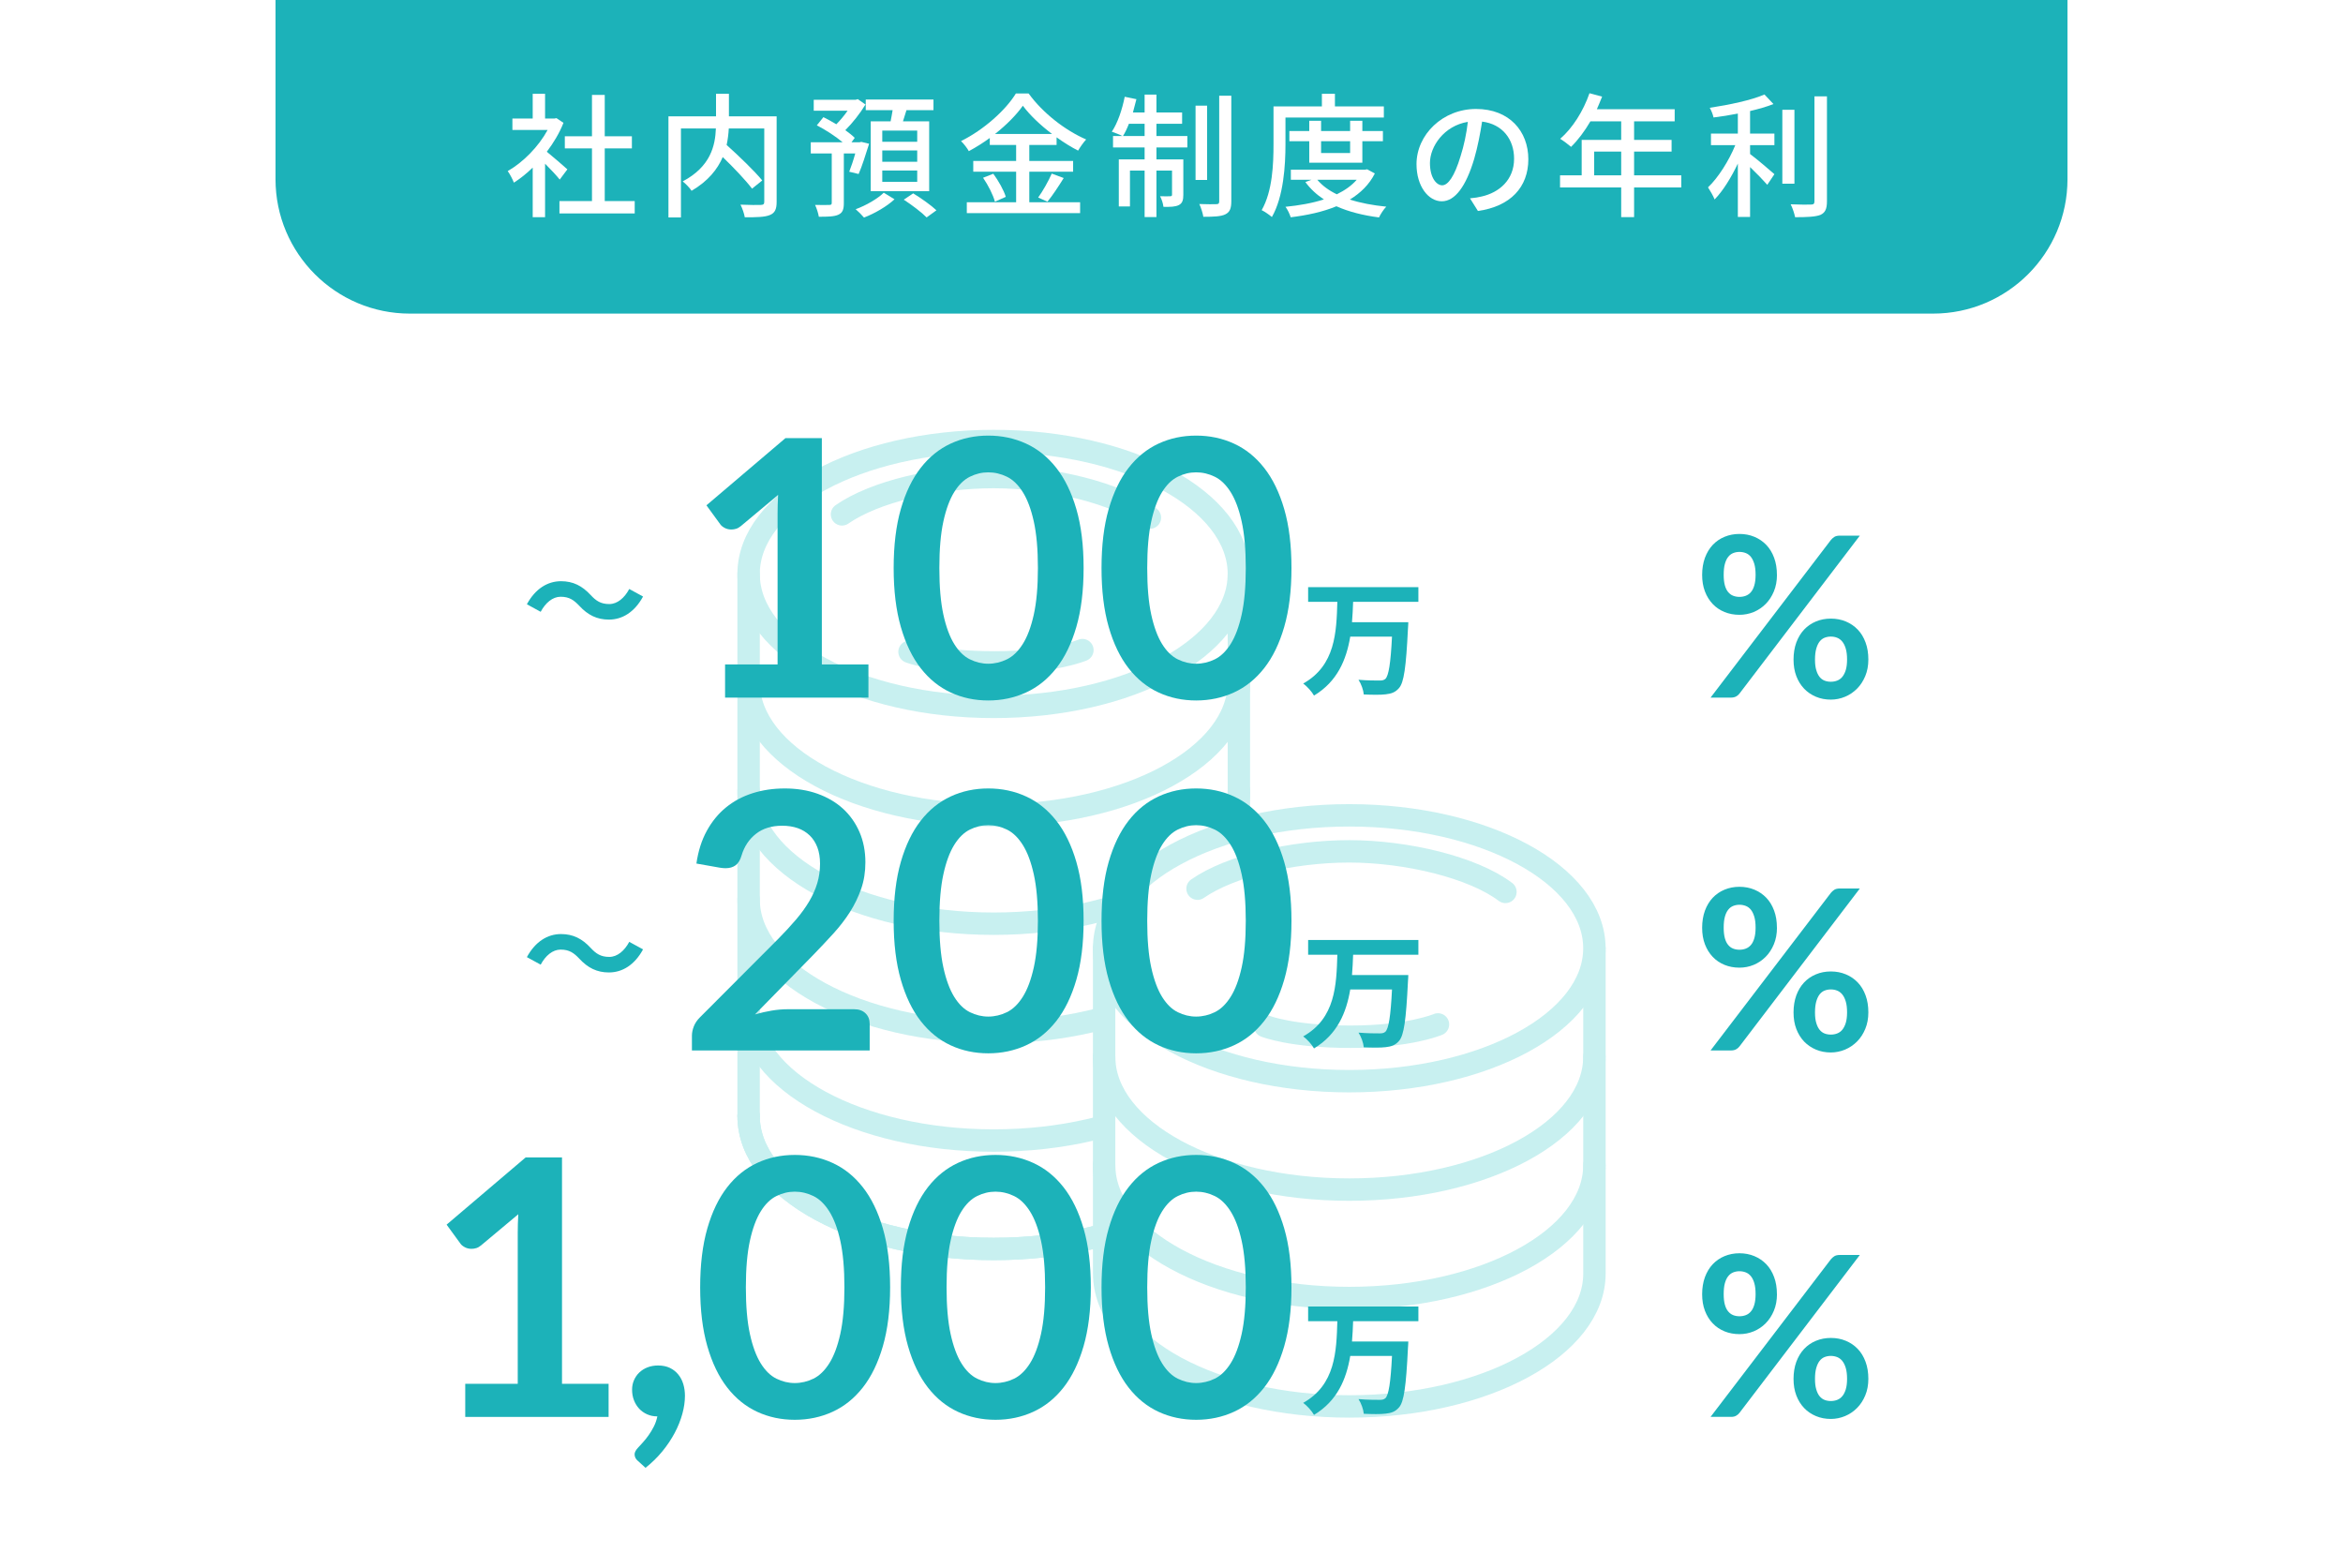 <?xml version="1.0" encoding="UTF-8"?>
<svg id="_レイヤー_1" data-name="レイヤー 1" xmlns="http://www.w3.org/2000/svg" viewBox="0 0 523 350">
  <defs>
    <style>
      .cls-1, .cls-2 {
        fill: #fff;
      }

      .cls-1, .cls-3 {
        stroke: #c8f0f0;
        stroke-linecap: round;
        stroke-linejoin: round;
        stroke-width: 5px;
      }

      .cls-4 {
        fill: #1cb2b9;
      }

      .cls-3 {
        fill: none;
      }
    </style>
  </defs>
  <rect class="cls-2" x="0" width="523" height="350"/>
  <g>
    <ellipse class="cls-3" cx="221.82" cy="128.11" rx="54.72" ry="29.67"/>
    <path class="cls-3" d="m276.54,249.11c0,16.39-24.5,29.67-54.72,29.67s-54.72-13.29-54.72-29.67"/>
    <path class="cls-3" d="m187.95,114.81c7.3-5.07,21.08-8.33,33.87-8.33s27.63,3.57,34.86,9.05"/>
    <path class="cls-3" d="m203.02,145.49s5.84,2.37,19.03,2.37,19.56-2.75,19.56-2.75"/>
    <line class="cls-3" x1="276.54" y1="128.11" x2="276.54" y2="249.11"/>
    <line class="cls-3" x1="167.1" y1="249.11" x2="167.1" y2="128.11"/>
    <path class="cls-3" d="m276.54,249.11c0,16.39-24.5,29.67-54.72,29.67s-54.72-13.29-54.72-29.67"/>
    <path class="cls-3" d="m276.54,224.91c0,16.39-24.5,29.67-54.72,29.67s-54.72-13.29-54.72-29.67"/>
    <path class="cls-3" d="m276.54,200.71c0,16.39-24.5,29.67-54.72,29.67s-54.72-13.29-54.72-29.67"/>
    <path class="cls-3" d="m276.54,176.51c0,16.39-24.5,29.67-54.72,29.67s-54.72-13.29-54.72-29.67"/>
    <path class="cls-3" d="m276.54,152.31c0,16.39-24.5,29.67-54.72,29.67s-54.72-13.29-54.72-29.67"/>
    <g>
      <path class="cls-1" d="m246.46,284.26v-72.6h109.45v72.6c0,16.39-24.5,29.67-54.72,29.67s-54.72-13.29-54.72-29.67Z"/>
      <g>
        <ellipse class="cls-1" cx="301.18" cy="211.66" rx="54.72" ry="29.67"/>
        <path class="cls-3" d="m267.31,198.36c7.3-5.07,21.08-8.33,33.87-8.33s27.63,3.57,34.86,9.05"/>
        <path class="cls-3" d="m282.39,229.04s5.84,2.37,19.03,2.37,19.56-2.75,19.56-2.75"/>
        <path class="cls-3" d="m355.9,260.06c0,16.39-24.5,29.67-54.72,29.67s-54.72-13.29-54.72-29.67"/>
        <path class="cls-3" d="m355.9,235.86c0,16.39-24.5,29.67-54.72,29.67s-54.72-13.29-54.72-29.67"/>
      </g>
    </g>
  </g>
  <path class="cls-4" d="m61.5,0h400v40c0,16.56-13.44,30-30,30H91.5c-16.56,0-30-13.44-30-30V0h0Z"/>
  <g>
    <path class="cls-2" d="m124.94,40.08c-.69-.87-2.04-2.31-3.27-3.54v11.94h-2.76v-11.07c-1.35,1.32-2.79,2.46-4.2,3.36-.27-.72-.96-2.04-1.38-2.58,3.42-1.95,6.87-5.43,8.91-9.18h-7.86v-2.55h4.53v-5.52h2.76v5.52h2.07l.48-.09,1.56,1.05c-.9,2.28-2.22,4.47-3.72,6.45,1.41,1.14,3.9,3.3,4.59,3.93l-1.71,2.28Zm16.74,4.8v2.76h-16.8v-2.76h7.26v-11.76h-6.06v-2.7h6.06v-9.24h2.85v9.24h6.06v2.7h-6.06v11.76h6.69Z"/>
    <path class="cls-2" d="m173.36,45.05c0,1.65-.39,2.49-1.5,2.94-1.11.48-2.97.51-5.61.51-.12-.78-.57-2.07-.96-2.82,1.95.09,3.99.09,4.56.06.57-.03.75-.18.75-.72v-16.35h-7.92c-.06,1.17-.21,2.4-.48,3.69,2.76,2.49,6.21,5.79,7.95,7.92l-2.28,1.83c-1.38-1.83-4.05-4.65-6.54-7.05-1.17,2.73-3.27,5.37-6.96,7.53-.36-.6-1.32-1.59-1.98-2.1,6.24-3.3,7.26-7.98,7.41-11.82h-7.8v19.86h-2.79v-22.56h10.62v-5.04h2.88v5.04h10.65v19.08Z"/>
    <path class="cls-2" d="m189.56,38.33c.42-1.05.93-2.55,1.35-4.08h-2.55v11.07c0,1.38-.24,2.16-1.23,2.61-.93.42-2.31.45-4.35.45-.12-.75-.48-1.89-.84-2.64,1.41.03,2.79.03,3.21,0,.39,0,.51-.12.51-.45v-11.04h-4.68v-2.49h7.11c-1.56-1.32-3.81-2.79-5.76-3.78l1.47-1.83c.93.45,1.92,1.02,2.88,1.59.87-.87,1.8-1.98,2.52-3.03h-7.56v-2.43h9.33l.51-.15,1.71,1.2c-1.2,1.98-2.88,4.11-4.5,5.73.84.6,1.56,1.17,2.1,1.71l-.72.99h1.8l.39-.09,1.74.42c-.75,2.37-1.59,5.07-2.34,6.75l-2.1-.51Zm10.11,6.15c-1.65,1.56-4.44,3.18-6.81,4.08-.42-.51-1.29-1.38-1.86-1.86,2.34-.84,4.98-2.4,6.27-3.69l2.4,1.47Zm-.87-17.4c.15-.81.33-1.68.45-2.49h-6v-2.37h15.12v2.37h-6.03c-.27.87-.54,1.71-.78,2.49h5.85v15.6h-13.05v-15.6h4.44Zm5.94,2.07h-7.8v2.49h7.8v-2.49Zm0,4.44h-7.8v2.52h7.8v-2.52Zm0,4.47h-7.8v2.52h7.8v-2.52Zm-.9,5.1c1.74,1.05,4.02,2.67,5.19,3.78l-2.19,1.59c-1.05-1.08-3.3-2.79-5.1-3.96l2.1-1.41Z"/>
    <path class="cls-2" d="m229.76,45.14h11.34v2.43h-25.29v-2.43h11.01v-6.81h-9.57v-2.4h9.57v-3.57h-5.88v-1.56c-1.5,1.08-3.06,2.07-4.68,2.94-.33-.63-1.14-1.68-1.74-2.25,5.1-2.52,9.99-6.93,12.24-10.62h2.85c3.18,4.38,8.19,8.25,12.84,10.26-.66.72-1.32,1.68-1.8,2.49-1.59-.81-3.21-1.83-4.8-2.97v1.71h-6.09v3.57h9.78v2.4h-9.78v6.81Zm-8.04-6.36c1.17,1.59,2.37,3.72,2.79,5.16l-2.43,1.08c-.36-1.44-1.5-3.69-2.64-5.34l2.28-.9Zm13.11-8.88c-2.61-1.98-4.95-4.2-6.51-6.3-1.44,2.04-3.63,4.26-6.21,6.3h12.72Zm-3.09,14.19c1.02-1.41,2.31-3.69,3.03-5.34l2.67.99c-1.17,1.89-2.52,3.93-3.63,5.28l-2.07-.93Z"/>
    <path class="cls-2" d="m258.14,30.36h6.9v2.55h-6.9v2.67h6v7.89c0,1.14-.18,1.86-.96,2.28-.78.42-1.92.45-3.48.42-.06-.69-.39-1.71-.75-2.37,1.08.03,1.98.03,2.28,0,.3,0,.39-.09.39-.39v-5.34h-3.48v10.38h-2.64v-10.38h-3.27v8.01h-2.49v-10.5h5.76v-2.67h-7.05v-2.55h2.07c-.57-.33-1.68-.72-2.34-.96,1.32-1.98,2.31-4.95,2.88-7.8l2.61.54c-.24.99-.51,2.01-.78,2.97h2.61v-3.99h2.64v3.99h5.73v2.52h-5.73v2.73Zm-2.64,0v-2.73h-3.51c-.39,1.02-.84,1.98-1.32,2.73h4.83Zm13.95,9.81h-2.58v-16.59h2.58v16.59Zm5.4-18.81v23.55c0,1.68-.36,2.46-1.35,2.94-.96.48-2.64.54-4.89.54-.12-.75-.51-2.04-.9-2.85,1.68.06,3.3.06,3.81.03.48,0,.63-.15.63-.63v-23.58h2.7Z"/>
    <path class="cls-2" d="m286.94,32.21c0,4.71-.42,11.67-3.03,16.23-.51-.45-1.68-1.26-2.28-1.53,2.43-4.26,2.64-10.35,2.64-14.7v-8.46h10.8v-2.82h2.91v2.82h10.92v2.49h-21.96v5.97Zm19.95,6.51c-1.26,2.49-3.21,4.38-5.58,5.82,2.4.78,5.16,1.29,8.13,1.59-.57.57-1.29,1.68-1.62,2.4-3.54-.45-6.75-1.26-9.51-2.49-3.03,1.26-6.54,2.01-10.2,2.46-.21-.69-.72-1.77-1.17-2.34,3.03-.3,5.97-.81,8.58-1.65-1.65-1.08-3.03-2.37-4.14-3.87l1.35-.51h-4.59v-2.25h16.53l.51-.09,1.71.93Zm-14.64-2.4v-4.8h-4.44v-2.28h4.44v-2.28h2.64v2.28h6.48v-2.28h2.73v2.28h4.59v2.28h-4.59v4.8h-11.85Zm1.8,3.81c1.08,1.29,2.55,2.37,4.35,3.24,1.77-.87,3.3-1.92,4.44-3.24h-8.79Zm.84-8.61v2.64h6.48v-2.64h-6.48Z"/>
    <path class="cls-2" d="m328.13,44.27c1.05-.09,1.92-.24,2.64-.42,3.81-.87,7.2-3.63,7.2-8.43,0-4.32-2.58-7.71-7.14-8.28-.42,2.67-.96,5.55-1.77,8.34-1.8,6.06-4.26,9.45-7.23,9.45s-5.64-3.33-5.64-8.28c0-6.6,5.85-12.33,13.29-12.33s11.67,4.98,11.67,11.22-3.99,10.53-11.25,11.55l-1.77-2.82Zm-2.1-9.42c.75-2.34,1.32-5.04,1.62-7.65-5.34.87-8.46,5.52-8.46,9.18,0,3.42,1.53,4.98,2.73,4.98,1.29,0,2.73-1.92,4.11-6.51Z"/>
    <path class="cls-2" d="m375.29,41.84h-10.53v6.63h-2.88v-6.63h-13.65v-2.7h4.83v-7.92h8.82v-4.14h-6.87c-1.29,2.22-2.79,4.2-4.32,5.7-.54-.48-1.74-1.38-2.43-1.8,2.76-2.37,5.16-6.18,6.54-10.17l2.82.75c-.36.93-.78,1.92-1.17,2.82h17.37v2.7h-9.06v4.14h8.37v2.61h-8.37v5.31h10.53v2.7Zm-13.41-2.7v-5.31h-6.03v5.31h6.03Z"/>
    <path class="cls-2" d="m390.65,29.82h5.43v2.58h-5.43v1.98c1.47,1.08,4.62,3.78,5.43,4.5l-1.59,2.37c-.84-.96-2.43-2.61-3.84-3.96v11.13h-2.73v-11.91c-1.47,3.09-3.33,6.12-5.19,8.01-.3-.81-1.02-1.98-1.47-2.7,2.28-2.16,4.68-5.97,6.09-9.42h-5.43v-2.58h6v-4.47c-1.83.36-3.69.66-5.43.87-.12-.63-.51-1.59-.84-2.16,4.35-.66,9.36-1.71,12.21-2.97l2.01,2.13c-1.5.6-3.3,1.11-5.22,1.56v5.04Zm9.9,11.19h-2.7v-16.5h2.7v16.5Zm7.26-19.5v23.43c0,1.74-.42,2.55-1.47,3.03-1.11.42-2.91.51-5.64.51-.15-.78-.57-2.07-.99-2.88,2.04.09,3.93.09,4.53.06.57,0,.78-.18.78-.72v-23.43h2.79Z"/>
  </g>
  <g>
    <g>
      <g>
        <path class="cls-4" d="m161.85,148.31h11.72v-33.72c0-1.31.04-2.68.12-4.12l-8.32,6.96c-.35.29-.7.49-1.06.6-.36.11-.71.16-1.06.16-.53,0-1.02-.11-1.46-.34-.44-.23-.77-.49-.98-.78l-3.12-4.28,17.64-15h8.12v50.52h10.4v7.4h-32v-7.4Z"/>
        <path class="cls-4" d="m241.88,126.79c0,5.04-.54,9.42-1.62,13.14-1.08,3.72-2.57,6.79-4.48,9.22s-4.16,4.23-6.76,5.42-5.41,1.78-8.42,1.78-5.81-.59-8.38-1.78c-2.57-1.19-4.81-2.99-6.7-5.42s-3.37-5.5-4.44-9.22c-1.07-3.72-1.6-8.1-1.6-13.14s.53-9.45,1.6-13.16c1.07-3.71,2.55-6.77,4.44-9.2s4.13-4.23,6.7-5.42c2.57-1.19,5.37-1.78,8.38-1.78s5.82.59,8.42,1.78c2.6,1.19,4.85,2.99,6.76,5.42s3.4,5.49,4.48,9.2c1.08,3.71,1.62,8.09,1.62,13.16Zm-10.2,0c0-4.19-.31-7.65-.92-10.4-.61-2.75-1.43-4.93-2.46-6.56-1.03-1.63-2.21-2.77-3.54-3.42-1.33-.65-2.72-.98-4.16-.98s-2.78.33-4.1.98c-1.32.65-2.49,1.79-3.5,3.42-1.01,1.63-1.82,3.81-2.42,6.56-.6,2.75-.9,6.21-.9,10.4s.3,7.65.9,10.4c.6,2.75,1.41,4.93,2.42,6.56,1.01,1.63,2.18,2.77,3.5,3.42,1.32.65,2.69.98,4.1.98s2.83-.33,4.16-.98c1.33-.65,2.51-1.79,3.54-3.42,1.03-1.63,1.85-3.81,2.46-6.56.61-2.75.92-6.21.92-10.4Z"/>
        <path class="cls-4" d="m288.28,126.79c0,5.04-.54,9.42-1.62,13.14-1.08,3.72-2.57,6.79-4.48,9.22s-4.16,4.23-6.76,5.42-5.41,1.78-8.42,1.78-5.81-.59-8.38-1.78c-2.57-1.19-4.81-2.99-6.7-5.42s-3.37-5.5-4.44-9.22c-1.07-3.72-1.6-8.1-1.6-13.14s.53-9.45,1.6-13.16c1.07-3.71,2.55-6.77,4.44-9.2s4.13-4.23,6.7-5.42c2.57-1.19,5.37-1.78,8.38-1.78s5.82.59,8.42,1.78c2.6,1.19,4.85,2.99,6.76,5.42s3.4,5.49,4.48,9.2c1.08,3.71,1.62,8.09,1.62,13.16Zm-10.2,0c0-4.19-.31-7.65-.92-10.4-.61-2.75-1.43-4.93-2.46-6.56-1.03-1.63-2.21-2.77-3.54-3.42-1.33-.65-2.72-.98-4.16-.98s-2.78.33-4.1.98c-1.32.65-2.49,1.79-3.5,3.42-1.01,1.63-1.82,3.81-2.42,6.56-.6,2.75-.9,6.21-.9,10.4s.3,7.65.9,10.4c.6,2.75,1.41,4.93,2.42,6.56,1.01,1.63,2.18,2.77,3.5,3.42,1.32.65,2.69.98,4.1.98s2.83-.33,4.16-.98c1.33-.65,2.51-1.79,3.54-3.42,1.03-1.63,1.85-3.81,2.46-6.56.61-2.75.92-6.21.92-10.4Z"/>
      </g>
      <path class="cls-4" d="m396.65,128.31c0,1.37-.23,2.6-.69,3.7-.46,1.1-1.07,2.04-1.84,2.81s-1.66,1.37-2.67,1.79c-1.02.42-2.08.62-3.18.62-1.2,0-2.31-.21-3.32-.62-1.02-.42-1.9-1.01-2.64-1.79-.74-.78-1.32-1.71-1.74-2.81-.42-1.1-.62-2.33-.62-3.7s.21-2.67.62-3.8c.42-1.13,1-2.09,1.74-2.88.74-.78,1.62-1.39,2.64-1.81,1.02-.42,2.12-.64,3.32-.64s2.31.21,3.34.64,1.91,1.03,2.66,1.81,1.33,1.74,1.75,2.88c.42,1.13.62,2.4.62,3.8Zm12.03-7.77c.2-.25.45-.48.75-.68.3-.2.72-.3,1.25-.3h4.47l-26.85,35.23c-.2.27-.45.49-.76.66s-.68.26-1.11.26h-4.6l26.85-35.17Zm-16.8,7.77c0-.97-.09-1.77-.28-2.42s-.44-1.17-.76-1.58c-.32-.4-.71-.69-1.15-.86-.44-.17-.91-.26-1.41-.26s-.97.09-1.4.26c-.43.17-.81.46-1.12.86-.32.4-.56.92-.74,1.58-.18.65-.26,1.46-.26,2.42s.09,1.71.26,2.34c.17.62.42,1.13.74,1.51.32.38.69.66,1.12.82.43.17.9.25,1.4.25s.97-.08,1.41-.25c.44-.17.83-.44,1.15-.82.33-.38.58-.89.76-1.51s.28-1.4.28-2.34Zm25.17,18.9c0,1.37-.23,2.6-.69,3.7-.46,1.1-1.07,2.04-1.84,2.81-.77.77-1.66,1.38-2.67,1.8s-2.08.64-3.17.64c-1.2,0-2.31-.21-3.33-.64s-1.9-1.03-2.64-1.8c-.74-.78-1.32-1.71-1.74-2.81-.42-1.1-.62-2.33-.62-3.7s.21-2.67.62-3.8c.42-1.13,1-2.09,1.74-2.88.74-.78,1.62-1.39,2.64-1.81,1.02-.43,2.12-.64,3.33-.64s2.31.21,3.34.64c1.02.42,1.91,1.03,2.66,1.81s1.33,1.74,1.75,2.88c.42,1.13.62,2.4.62,3.8Zm-4.75,0c0-.97-.1-1.78-.29-2.42-.19-.65-.45-1.18-.78-1.58-.33-.4-.71-.69-1.15-.86-.44-.18-.91-.26-1.41-.26s-.97.09-1.4.26c-.43.17-.8.46-1.11.86-.31.4-.55.92-.74,1.58-.18.65-.28,1.46-.28,2.42s.09,1.72.28,2.35c.18.63.43,1.14.74,1.53s.68.66,1.11.83c.43.17.9.25,1.4.25s.97-.08,1.41-.25c.44-.17.83-.44,1.15-.83s.58-.89.78-1.53c.19-.63.29-1.42.29-2.35Z"/>
      <path class="cls-4" d="m302.04,134.34c-.06,1.48-.11,3.02-.25,4.54h12.57s-.03,1.06-.08,1.48c-.42,8.6-.9,11.98-1.99,13.22-.84.98-1.74,1.26-3,1.4-1.09.14-3.02.11-4.87.03-.08-.95-.56-2.35-1.18-3.28,1.93.17,3.84.17,4.68.17.59,0,.95-.06,1.32-.36.73-.7,1.18-3.44,1.48-9.44h-9.32c-.87,5.18-2.88,10.02-8.09,13.16-.5-.9-1.54-2.04-2.41-2.69,7.2-4.03,7.42-11.48,7.62-18.23h-6.52v-3.28h24.61v3.28h-14.56Z"/>
      <path class="cls-4" d="m129.31,135.22c-1.2-1.26-2.21-2.02-4.17-2.02-1.79,0-3.39,1.37-4.45,3.36l-3.08-1.68c1.88-3.47,4.62-5.15,7.62-5.15,2.66,0,4.7,1.01,6.61,3.08,1.2,1.29,2.24,2.02,4.17,2.02,1.79,0,3.39-1.37,4.45-3.36l3.08,1.68c-1.88,3.47-4.62,5.15-7.62,5.15-2.66,0-4.7-1.01-6.61-3.08Z"/>
    </g>
    <g>
      <g>
        <path class="cls-4" d="m175.17,175.99c2.67,0,5.11.39,7.32,1.18,2.21.79,4.11,1.9,5.68,3.34,1.57,1.44,2.8,3.17,3.68,5.2.88,2.03,1.32,4.28,1.32,6.76,0,2.13-.31,4.11-.94,5.92-.63,1.81-1.47,3.55-2.52,5.2-1.05,1.65-2.29,3.25-3.7,4.8-1.41,1.55-2.89,3.12-4.44,4.72l-13.04,13.32c1.28-.37,2.53-.66,3.76-.86,1.23-.2,2.4-.3,3.52-.3h14.84c1.07,0,1.91.3,2.54.9s.94,1.39.94,2.38v5.92h-39.68v-3.28c0-.67.14-1.36.42-2.08.28-.72.73-1.39,1.34-2l17.56-17.6c1.47-1.49,2.78-2.92,3.94-4.28,1.16-1.36,2.13-2.71,2.92-4.04.79-1.33,1.39-2.69,1.8-4.06.41-1.37.62-2.82.62-4.34,0-1.39-.2-2.61-.6-3.66-.4-1.05-.97-1.94-1.72-2.66-.75-.72-1.63-1.26-2.66-1.62-1.03-.36-2.18-.54-3.46-.54-2.37,0-4.33.6-5.86,1.8-1.53,1.2-2.61,2.81-3.22,4.84-.29,1.01-.73,1.74-1.32,2.18-.59.44-1.33.66-2.24.66-.4,0-.84-.04-1.32-.12l-5.2-.92c.4-2.77,1.17-5.21,2.32-7.3s2.58-3.84,4.3-5.24c1.72-1.4,3.69-2.45,5.92-3.16,2.23-.71,4.62-1.06,7.18-1.06Z"/>
        <path class="cls-4" d="m241.88,205.55c0,5.04-.54,9.42-1.62,13.14-1.08,3.72-2.57,6.79-4.48,9.22s-4.16,4.23-6.76,5.42-5.41,1.78-8.42,1.78-5.81-.59-8.38-1.78c-2.57-1.19-4.81-2.99-6.7-5.42s-3.37-5.5-4.44-9.22c-1.07-3.72-1.6-8.1-1.6-13.14s.53-9.45,1.6-13.16c1.07-3.71,2.55-6.77,4.44-9.2s4.13-4.23,6.7-5.42c2.57-1.19,5.37-1.78,8.38-1.78s5.82.59,8.42,1.78c2.6,1.19,4.85,2.99,6.76,5.42s3.4,5.49,4.48,9.2c1.08,3.71,1.62,8.09,1.62,13.16Zm-10.2,0c0-4.19-.31-7.65-.92-10.4-.61-2.75-1.43-4.93-2.46-6.56-1.03-1.63-2.21-2.77-3.54-3.42-1.33-.65-2.72-.98-4.16-.98s-2.78.33-4.1.98c-1.32.65-2.49,1.79-3.5,3.42-1.01,1.63-1.82,3.81-2.42,6.56-.6,2.75-.9,6.21-.9,10.4s.3,7.65.9,10.4c.6,2.75,1.41,4.93,2.42,6.56,1.01,1.63,2.18,2.77,3.5,3.42,1.32.65,2.69.98,4.1.98s2.83-.33,4.16-.98c1.33-.65,2.51-1.79,3.54-3.42,1.03-1.63,1.85-3.81,2.46-6.56.61-2.75.92-6.21.92-10.4Z"/>
        <path class="cls-4" d="m288.28,205.55c0,5.04-.54,9.42-1.62,13.14-1.08,3.72-2.57,6.79-4.48,9.22s-4.16,4.23-6.76,5.42-5.41,1.78-8.42,1.78-5.81-.59-8.38-1.78c-2.57-1.19-4.81-2.99-6.7-5.42s-3.37-5.5-4.44-9.22c-1.07-3.72-1.6-8.1-1.6-13.14s.53-9.45,1.6-13.16c1.07-3.71,2.55-6.77,4.44-9.2s4.13-4.23,6.7-5.42c2.57-1.19,5.37-1.78,8.38-1.78s5.82.59,8.42,1.78c2.6,1.19,4.85,2.99,6.76,5.42s3.4,5.49,4.48,9.2c1.08,3.71,1.62,8.09,1.62,13.16Zm-10.2,0c0-4.19-.31-7.65-.92-10.4-.61-2.75-1.43-4.93-2.46-6.56-1.03-1.63-2.21-2.77-3.54-3.42-1.33-.65-2.72-.98-4.16-.98s-2.78.33-4.1.98c-1.32.65-2.49,1.79-3.5,3.42-1.01,1.63-1.82,3.81-2.42,6.56-.6,2.75-.9,6.21-.9,10.4s.3,7.65.9,10.4c.6,2.75,1.41,4.93,2.42,6.56,1.01,1.63,2.18,2.77,3.5,3.42,1.32.65,2.69.98,4.1.98s2.83-.33,4.16-.98c1.33-.65,2.51-1.79,3.54-3.42,1.03-1.63,1.85-3.81,2.46-6.56.61-2.75.92-6.21.92-10.4Z"/>
      </g>
      <path class="cls-4" d="m396.65,207.07c0,1.37-.23,2.6-.69,3.7-.46,1.1-1.07,2.04-1.84,2.81s-1.66,1.37-2.67,1.79c-1.02.42-2.08.62-3.18.62-1.2,0-2.31-.21-3.32-.62-1.02-.42-1.9-1.01-2.64-1.79-.74-.78-1.32-1.71-1.74-2.81-.42-1.1-.62-2.33-.62-3.7s.21-2.67.62-3.8c.42-1.13,1-2.09,1.74-2.88.74-.78,1.62-1.39,2.64-1.81,1.02-.42,2.12-.64,3.32-.64s2.31.21,3.34.64,1.91,1.03,2.66,1.81,1.33,1.74,1.75,2.88c.42,1.13.62,2.4.62,3.8Zm12.03-7.77c.2-.25.45-.48.75-.68.3-.2.72-.3,1.25-.3h4.47l-26.85,35.23c-.2.27-.45.49-.76.66s-.68.26-1.11.26h-4.6l26.85-35.17Zm-16.8,7.77c0-.97-.09-1.77-.28-2.42s-.44-1.17-.76-1.58c-.32-.4-.71-.69-1.15-.86-.44-.17-.91-.26-1.41-.26s-.97.09-1.4.26c-.43.17-.81.46-1.12.86-.32.4-.56.92-.74,1.58-.18.65-.26,1.46-.26,2.42s.09,1.71.26,2.34c.17.62.42,1.13.74,1.51.32.38.69.66,1.12.82.43.17.9.25,1.4.25s.97-.08,1.41-.25c.44-.17.83-.44,1.15-.82.33-.38.58-.89.76-1.51s.28-1.4.28-2.34Zm25.17,18.9c0,1.37-.23,2.6-.69,3.7-.46,1.1-1.07,2.04-1.84,2.81-.77.77-1.66,1.38-2.67,1.8s-2.08.64-3.17.64c-1.2,0-2.31-.21-3.33-.64s-1.9-1.03-2.64-1.8c-.74-.78-1.32-1.71-1.74-2.81-.42-1.1-.62-2.33-.62-3.7s.21-2.67.62-3.8c.42-1.13,1-2.09,1.74-2.88.74-.78,1.62-1.39,2.64-1.81,1.02-.43,2.12-.64,3.33-.64s2.31.21,3.34.64c1.02.42,1.91,1.03,2.66,1.81s1.33,1.74,1.75,2.88c.42,1.13.62,2.4.62,3.8Zm-4.75,0c0-.97-.1-1.78-.29-2.42-.19-.65-.45-1.18-.78-1.58-.33-.4-.71-.69-1.15-.86-.44-.18-.91-.26-1.41-.26s-.97.09-1.4.26c-.43.17-.8.46-1.11.86-.31.4-.55.92-.74,1.58-.18.65-.28,1.46-.28,2.42s.09,1.72.28,2.35c.18.63.43,1.14.74,1.53s.68.66,1.11.83c.43.17.9.25,1.4.25s.97-.08,1.41-.25c.44-.17.83-.44,1.15-.83s.58-.89.78-1.53c.19-.63.29-1.42.29-2.35Z"/>
      <path class="cls-4" d="m302.04,213.1c-.06,1.48-.11,3.02-.25,4.54h12.57s-.03,1.06-.08,1.48c-.42,8.6-.9,11.98-1.99,13.22-.84.98-1.74,1.26-3,1.4-1.09.14-3.02.11-4.87.03-.08-.95-.56-2.35-1.18-3.28,1.93.17,3.84.17,4.68.17.59,0,.95-.05,1.32-.36.73-.7,1.18-3.44,1.48-9.44h-9.32c-.87,5.18-2.88,10.02-8.09,13.16-.5-.9-1.54-2.04-2.41-2.69,7.2-4.03,7.42-11.48,7.62-18.23h-6.52v-3.28h24.61v3.28h-14.56Z"/>
      <path class="cls-4" d="m129.31,213.98c-1.2-1.26-2.21-2.02-4.17-2.02-1.79,0-3.39,1.37-4.45,3.36l-3.08-1.68c1.88-3.47,4.62-5.15,7.62-5.15,2.66,0,4.7,1.01,6.61,3.08,1.2,1.29,2.24,2.02,4.17,2.02,1.79,0,3.39-1.37,4.45-3.36l3.08,1.68c-1.88,3.47-4.62,5.15-7.62,5.15-2.66,0-4.7-1.01-6.61-3.08Z"/>
    </g>
    <g>
      <g>
        <path class="cls-4" d="m103.85,308.87h11.72v-33.72c0-1.31.04-2.68.12-4.12l-8.32,6.96c-.35.29-.7.49-1.06.6-.36.11-.71.16-1.06.16-.53,0-1.02-.11-1.46-.34-.44-.23-.77-.49-.98-.78l-3.12-4.28,17.64-15h8.12v50.52h10.4v7.4h-32v-7.4Z"/>
        <path class="cls-4" d="m141.09,310.19c0-.75.14-1.45.42-2.1.28-.65.67-1.23,1.18-1.72.51-.49,1.12-.88,1.84-1.16.72-.28,1.51-.42,2.36-.42,1.01,0,1.89.18,2.64.54.75.36,1.37.85,1.88,1.48.51.63.88,1.35,1.12,2.16s.36,1.67.36,2.58c0,1.28-.19,2.63-.58,4.04s-.95,2.83-1.7,4.24c-.75,1.41-1.67,2.79-2.76,4.12-1.09,1.33-2.35,2.56-3.76,3.68l-1.72-1.56c-.48-.4-.72-.89-.72-1.48,0-.21.07-.45.22-.72s.33-.51.54-.72c.29-.32.65-.71,1.08-1.18.43-.47.85-1,1.28-1.6.43-.6.82-1.25,1.18-1.96.36-.71.62-1.46.78-2.26-.83,0-1.59-.15-2.28-.46s-1.29-.73-1.78-1.26c-.49-.53-.88-1.16-1.16-1.88-.28-.72-.42-1.51-.42-2.36Z"/>
        <path class="cls-4" d="m198.69,287.35c0,5.04-.54,9.42-1.62,13.14s-2.57,6.79-4.48,9.22c-1.91,2.43-4.16,4.23-6.76,5.42-2.6,1.19-5.41,1.78-8.42,1.78s-5.81-.59-8.38-1.78c-2.57-1.19-4.81-2.99-6.7-5.42-1.89-2.43-3.37-5.5-4.44-9.22s-1.6-8.1-1.6-13.14.53-9.45,1.6-13.16c1.07-3.71,2.55-6.77,4.44-9.2,1.89-2.43,4.13-4.23,6.7-5.42,2.57-1.19,5.37-1.78,8.38-1.78s5.82.59,8.42,1.78,4.85,2.99,6.76,5.42c1.91,2.43,3.4,5.49,4.48,9.2,1.08,3.71,1.62,8.09,1.62,13.16Zm-10.2,0c0-4.19-.31-7.65-.92-10.4-.61-2.75-1.43-4.93-2.46-6.56-1.03-1.63-2.21-2.77-3.54-3.42-1.33-.65-2.72-.98-4.16-.98s-2.78.33-4.1.98c-1.32.65-2.49,1.79-3.5,3.42s-1.82,3.81-2.42,6.56c-.6,2.75-.9,6.21-.9,10.4s.3,7.65.9,10.4c.6,2.75,1.41,4.93,2.42,6.56s2.18,2.77,3.5,3.42c1.32.65,2.69.98,4.1.98s2.83-.33,4.16-.98c1.33-.65,2.51-1.79,3.54-3.42,1.03-1.63,1.85-3.81,2.46-6.56.61-2.75.92-6.21.92-10.4Z"/>
        <path class="cls-4" d="m243.49,287.35c0,5.04-.54,9.42-1.62,13.14s-2.57,6.79-4.48,9.22c-1.91,2.43-4.16,4.23-6.76,5.42-2.6,1.19-5.41,1.78-8.42,1.78s-5.81-.59-8.38-1.78c-2.57-1.19-4.81-2.99-6.7-5.42-1.89-2.43-3.37-5.5-4.44-9.22s-1.6-8.1-1.6-13.14.53-9.45,1.6-13.16c1.07-3.71,2.55-6.77,4.44-9.2,1.89-2.43,4.13-4.23,6.7-5.42,2.57-1.19,5.37-1.78,8.38-1.78s5.82.59,8.42,1.78,4.85,2.99,6.76,5.42c1.91,2.43,3.4,5.49,4.48,9.2,1.08,3.71,1.62,8.09,1.62,13.16Zm-10.2,0c0-4.19-.31-7.65-.92-10.4-.61-2.75-1.43-4.93-2.46-6.56-1.03-1.63-2.21-2.77-3.54-3.42-1.33-.65-2.72-.98-4.16-.98s-2.78.33-4.1.98c-1.32.65-2.49,1.79-3.5,3.42s-1.82,3.81-2.42,6.56c-.6,2.75-.9,6.21-.9,10.4s.3,7.65.9,10.4c.6,2.75,1.41,4.93,2.42,6.56s2.18,2.77,3.5,3.42c1.32.65,2.69.98,4.1.98s2.83-.33,4.16-.98c1.33-.65,2.51-1.79,3.54-3.42,1.03-1.63,1.85-3.81,2.46-6.56.61-2.75.92-6.21.92-10.4Z"/>
        <path class="cls-4" d="m288.28,287.35c0,5.04-.54,9.42-1.62,13.14s-2.57,6.79-4.48,9.22c-1.91,2.43-4.16,4.23-6.76,5.42-2.6,1.19-5.41,1.78-8.42,1.78s-5.81-.59-8.38-1.78c-2.57-1.19-4.81-2.99-6.7-5.42-1.89-2.43-3.37-5.5-4.44-9.22s-1.6-8.1-1.6-13.14.53-9.45,1.6-13.16c1.07-3.71,2.55-6.77,4.44-9.2,1.89-2.43,4.13-4.23,6.7-5.42,2.57-1.19,5.37-1.78,8.38-1.78s5.82.59,8.42,1.78,4.85,2.99,6.76,5.42c1.91,2.43,3.4,5.49,4.48,9.2,1.08,3.71,1.62,8.09,1.62,13.16Zm-10.2,0c0-4.19-.31-7.65-.92-10.4-.61-2.75-1.43-4.93-2.46-6.56-1.03-1.63-2.21-2.77-3.54-3.42-1.33-.65-2.72-.98-4.16-.98s-2.78.33-4.1.98c-1.32.65-2.49,1.79-3.5,3.42s-1.82,3.81-2.42,6.56c-.6,2.75-.9,6.21-.9,10.4s.3,7.65.9,10.4c.6,2.75,1.41,4.93,2.42,6.56s2.18,2.77,3.5,3.42c1.32.65,2.69.98,4.1.98s2.83-.33,4.16-.98c1.33-.65,2.51-1.79,3.54-3.42,1.03-1.63,1.85-3.81,2.46-6.56.61-2.75.92-6.21.92-10.4Z"/>
      </g>
      <path class="cls-4" d="m396.65,288.87c0,1.37-.23,2.6-.69,3.7-.46,1.1-1.07,2.04-1.84,2.81-.77.78-1.66,1.37-2.67,1.79-1.02.42-2.08.62-3.18.62-1.2,0-2.31-.21-3.32-.62-1.02-.42-1.9-1.01-2.64-1.79-.74-.77-1.32-1.71-1.74-2.81-.42-1.1-.62-2.33-.62-3.7s.21-2.67.62-3.8c.42-1.13,1-2.09,1.74-2.88.74-.78,1.62-1.39,2.64-1.81,1.02-.42,2.12-.64,3.32-.64s2.31.21,3.34.64c1.03.43,1.91,1.03,2.66,1.81.75.78,1.33,1.74,1.75,2.88.42,1.13.62,2.4.62,3.8Zm12.03-7.78c.2-.25.45-.47.75-.67s.72-.3,1.25-.3h4.47l-26.85,35.22c-.2.27-.45.49-.76.66-.31.18-.68.26-1.11.26h-4.6l26.85-35.17Zm-16.8,7.78c0-.97-.09-1.78-.28-2.43-.18-.65-.44-1.17-.76-1.57-.32-.4-.71-.69-1.15-.86-.44-.17-.91-.26-1.41-.26s-.97.09-1.4.26c-.43.18-.81.46-1.12.86-.32.4-.56.92-.74,1.57-.18.65-.26,1.46-.26,2.43s.09,1.71.26,2.34c.17.62.42,1.13.74,1.51.32.38.69.66,1.12.83.43.17.9.25,1.4.25s.97-.08,1.41-.25c.44-.17.83-.44,1.15-.83.33-.38.58-.89.76-1.51s.28-1.4.28-2.34Zm25.17,18.9c0,1.37-.23,2.6-.69,3.7-.46,1.1-1.07,2.04-1.84,2.81s-1.66,1.38-2.67,1.8-2.08.64-3.17.64c-1.2,0-2.31-.21-3.33-.64s-1.9-1.02-2.64-1.8c-.74-.78-1.32-1.71-1.74-2.81s-.62-2.33-.62-3.7.21-2.67.62-3.8c.42-1.13,1-2.09,1.74-2.88.74-.78,1.62-1.39,2.64-1.81s2.12-.64,3.33-.64,2.31.21,3.34.64c1.02.42,1.91,1.03,2.66,1.81s1.33,1.74,1.75,2.88c.42,1.13.62,2.4.62,3.8Zm-4.75,0c0-.97-.1-1.77-.29-2.42-.19-.65-.45-1.17-.78-1.58-.33-.4-.71-.69-1.15-.86s-.91-.26-1.41-.26-.97.09-1.4.26-.8.46-1.11.86c-.31.4-.55.92-.74,1.58s-.28,1.46-.28,2.42.09,1.72.28,2.35c.18.63.43,1.14.74,1.52.31.38.68.66,1.11.83.43.17.9.25,1.4.25s.97-.08,1.41-.25c.44-.17.83-.44,1.15-.83.33-.38.58-.89.78-1.52.19-.63.29-1.42.29-2.35Z"/>
      <path class="cls-4" d="m302.04,294.9c-.06,1.48-.11,3.02-.25,4.54h12.57s-.03,1.06-.08,1.48c-.42,8.6-.9,11.98-1.99,13.22-.84.98-1.74,1.26-3,1.4-1.09.14-3.02.11-4.87.03-.08-.95-.56-2.35-1.18-3.28,1.93.17,3.84.17,4.68.17.59,0,.95-.06,1.32-.36.73-.7,1.18-3.44,1.48-9.44h-9.32c-.87,5.18-2.88,10.02-8.09,13.16-.5-.9-1.54-2.04-2.41-2.69,7.2-4.03,7.42-11.48,7.62-18.23h-6.52v-3.28h24.61v3.28h-14.56Z"/>
    </g>
  </g>
</svg>